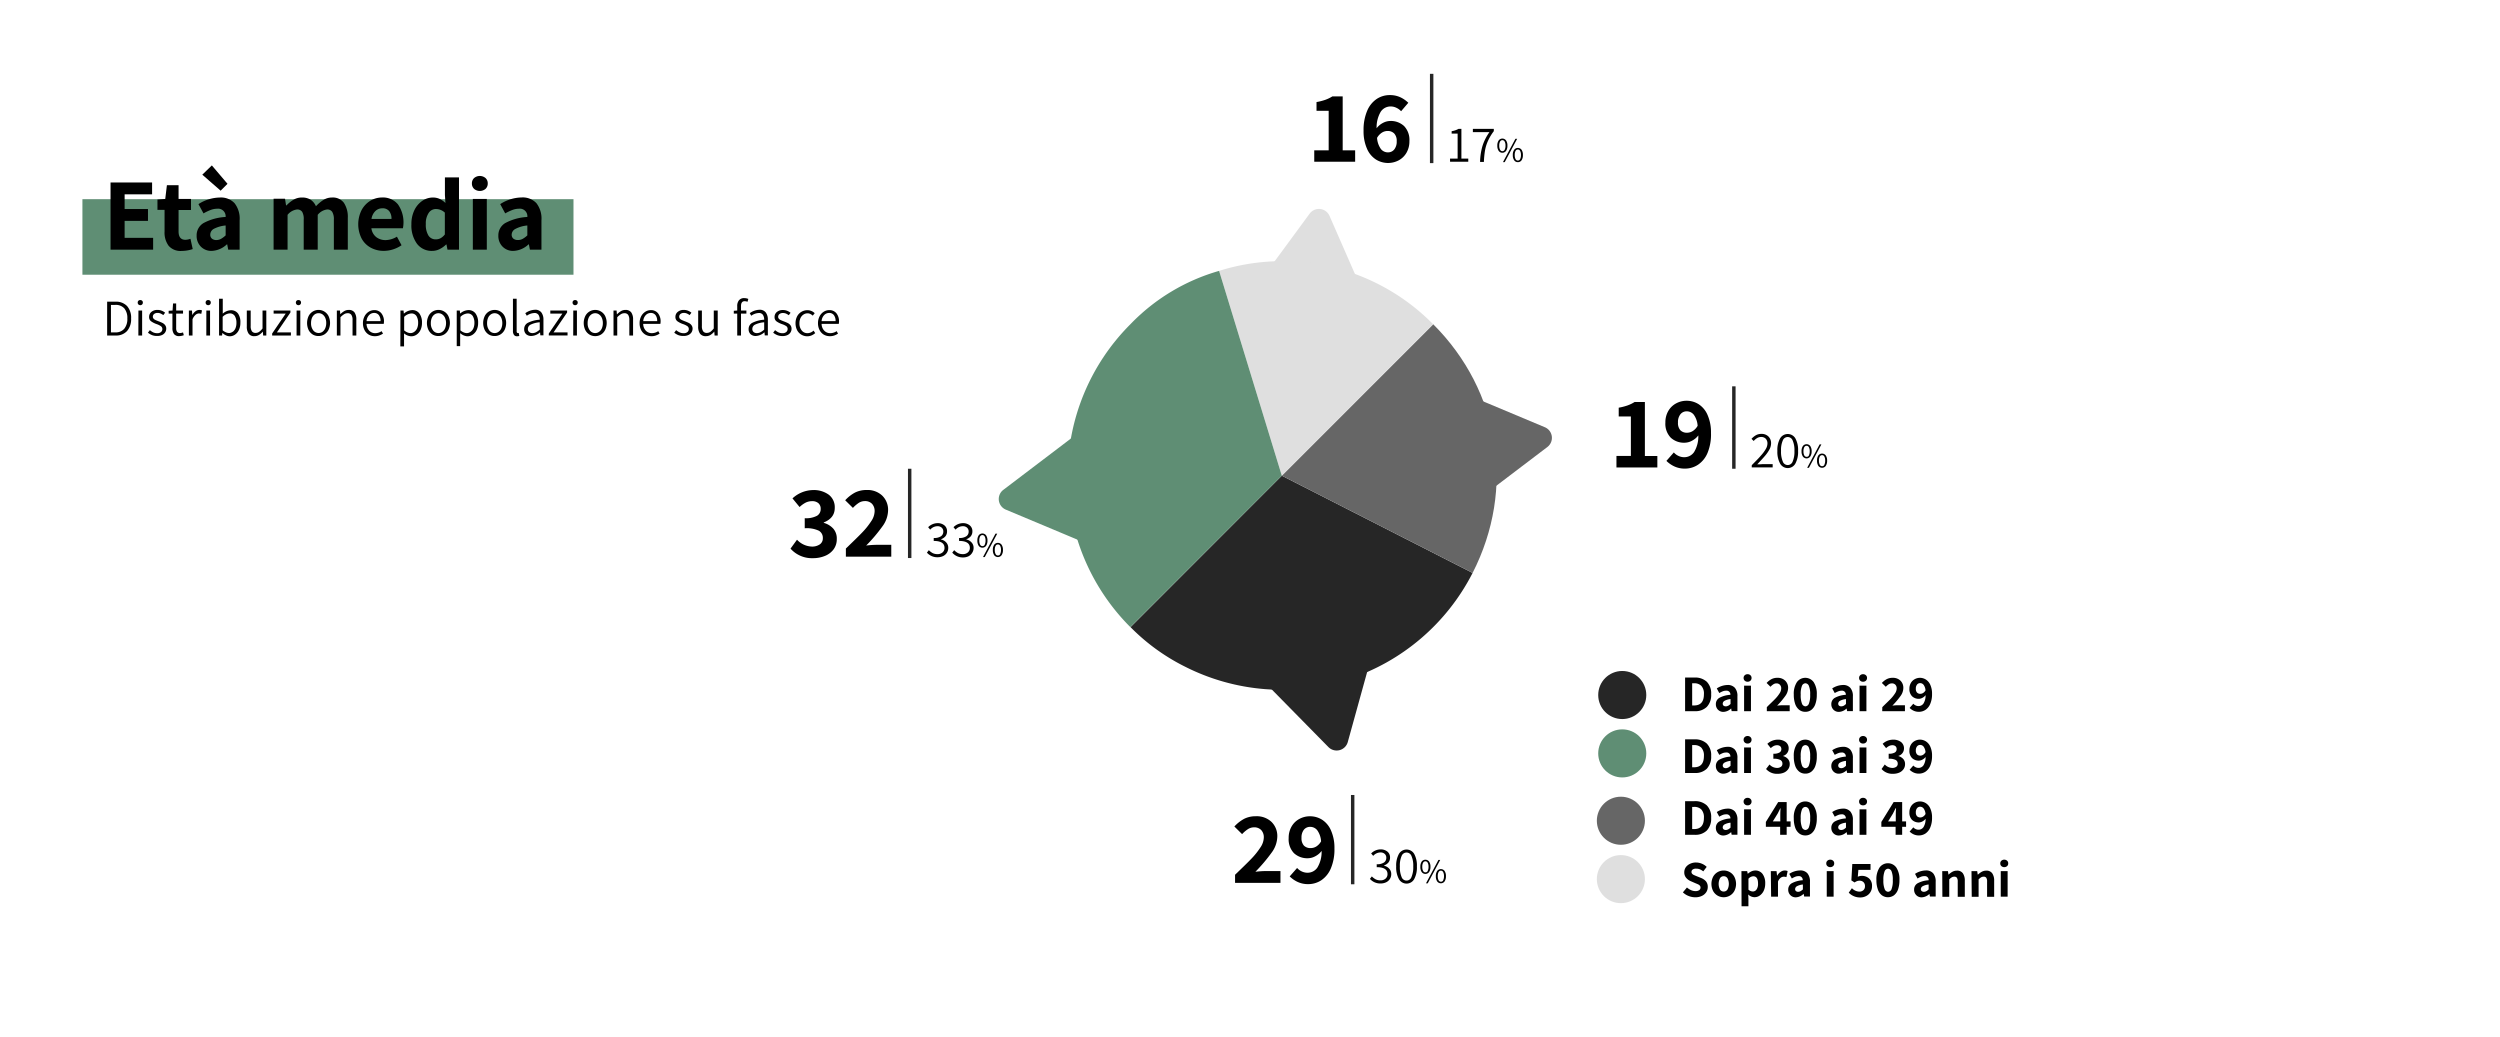 <svg id="Livello_1" data-name="Livello 1" xmlns="http://www.w3.org/2000/svg" viewBox="0 0 728 302"><title>WEB-PER-grafici</title><rect width="728" height="302" fill="#fff"/><path d="M269.92,160.93l.56-.72a4.57,4.57,0,0,0,1.11.85,3.06,3.06,0,0,0,1.39.3,2.15,2.15,0,0,0,1.49-.5,1.69,1.69,0,0,0,.57-1.34c0-1.32-1.05-2-3.14-2v-.86a3.51,3.51,0,0,0,2.13-.51,1.62,1.62,0,0,0,.66-1.35,1.46,1.46,0,0,0-.46-1.14,1.77,1.77,0,0,0-1.26-.43,2.85,2.85,0,0,0-2.09,1l-.6-.71a3.91,3.91,0,0,1,2.72-1.18,3.06,3.06,0,0,1,2,.64,2.14,2.14,0,0,1,.78,1.76,2.21,2.21,0,0,1-.47,1.42,3,3,0,0,1-1.3.87v.06a2.85,2.85,0,0,1,1.52.86,2.25,2.25,0,0,1,.6,1.59,2.55,2.55,0,0,1-.42,1.45,2.64,2.64,0,0,1-1.11.95,3.69,3.69,0,0,1-1.58.33A4,4,0,0,1,269.92,160.93Z"/><path d="M277.3,160.93l.56-.72a4.57,4.57,0,0,0,1.11.85,3.06,3.06,0,0,0,1.39.3,2.15,2.15,0,0,0,1.49-.5,1.69,1.69,0,0,0,.57-1.34c0-1.32-1.05-2-3.14-2v-.86a3.51,3.51,0,0,0,2.13-.51,1.62,1.62,0,0,0,.66-1.35,1.46,1.46,0,0,0-.46-1.14,1.77,1.77,0,0,0-1.26-.43,2.85,2.85,0,0,0-2.09,1l-.6-.71a3.91,3.91,0,0,1,2.72-1.18,3.06,3.06,0,0,1,2,.64,2.14,2.14,0,0,1,.78,1.76,2.21,2.21,0,0,1-.47,1.42,3,3,0,0,1-1.3.87v.06a2.85,2.85,0,0,1,1.52.86,2.25,2.25,0,0,1,.6,1.59,2.55,2.55,0,0,1-.42,1.45A2.64,2.64,0,0,1,282,162a3.69,3.69,0,0,1-1.58.33A4,4,0,0,1,277.3,160.93Z"/><path d="M285,158.94a2.62,2.62,0,0,1-.39-1.53,2.59,2.59,0,0,1,.39-1.52,1.34,1.34,0,0,1,2.15,0,2.59,2.59,0,0,1,.4,1.52,2.62,2.62,0,0,1-.4,1.53,1.33,1.33,0,0,1-2.15,0Zm1.74-.33a2.44,2.44,0,0,0,.25-1.2,2.37,2.37,0,0,0-.25-1.19.74.74,0,0,0-.66-.41.76.76,0,0,0-.67.41,2.38,2.38,0,0,0-.24,1.19,2.45,2.45,0,0,0,.24,1.2.75.75,0,0,0,.67.42A.73.73,0,0,0,286.77,158.61Zm3.14-3.2h.51l-3.63,6.81h-.51Zm-.37,6.26a2.62,2.62,0,0,1-.39-1.53,2.59,2.59,0,0,1,.39-1.52,1.34,1.34,0,0,1,2.15,0,2.59,2.59,0,0,1,.4,1.52,2.62,2.62,0,0,1-.4,1.53,1.33,1.33,0,0,1-2.15,0Zm1.73-.33a2.44,2.44,0,0,0,.25-1.2,2.38,2.38,0,0,0-.24-1.19.72.72,0,0,0-.66-.41.74.74,0,0,0-.67.41,2.38,2.38,0,0,0-.24,1.19,2.45,2.45,0,0,0,.24,1.2.75.75,0,0,0,.67.42A.73.73,0,0,0,291.27,161.34Z"/><path d="M230.2,159.76l1.89-2.6a6.16,6.16,0,0,0,4.29,2,3.92,3.92,0,0,0,2.35-.64,2.1,2.1,0,0,0,.88-1.81,2.37,2.37,0,0,0-1.15-2.16,8.36,8.36,0,0,0-4.12-.72v-2.93a6.75,6.75,0,0,0,3.58-.71,2.24,2.24,0,0,0,1.06-2,2.1,2.1,0,0,0-.66-1.66,2.66,2.66,0,0,0-1.82-.59,4.22,4.22,0,0,0-1.88.42,7.54,7.54,0,0,0-1.78,1.29l-2.07-2.52a9,9,0,0,1,5.9-2.42,7.38,7.38,0,0,1,4.68,1.36,4.57,4.57,0,0,1,1.73,3.82c0,2-1.06,3.37-3.2,4.25v.12a5.81,5.81,0,0,1,2.79,1.7,4.35,4.35,0,0,1,1,3,4.91,4.91,0,0,1-.92,3,5.83,5.83,0,0,1-2.52,1.92,9.07,9.07,0,0,1-3.51.66A8.33,8.33,0,0,1,230.2,159.76Z"/><path d="M246.32,159.73c2.08-2,3.66-3.53,4.75-4.67a21.4,21.4,0,0,0,2.62-3.27,5.41,5.41,0,0,0,1-2.87,3.07,3.07,0,0,0-.75-2.2,2.75,2.75,0,0,0-2.1-.8,3.27,3.27,0,0,0-1.8.54,9.25,9.25,0,0,0-1.67,1.44l-2.25-2.22a10.63,10.63,0,0,1,2.89-2.26,7.44,7.44,0,0,1,3.4-.73,6.2,6.2,0,0,1,4.49,1.63,5.75,5.75,0,0,1,1.71,4.36,8.12,8.12,0,0,1-1.65,4.6,46,46,0,0,1-4.73,5.58,26.93,26.93,0,0,1,3.21-.21h4.1v3.45H246.32Z"/><line x1="264.9" y1="162.5" x2="264.9" y2="136.5" fill="none" stroke="#262626" stroke-miterlimit="10"/><path d="M398.92,255.93l.56-.72a4.57,4.57,0,0,0,1.11.85,3.06,3.06,0,0,0,1.39.3,2.15,2.15,0,0,0,1.49-.5,1.69,1.69,0,0,0,.57-1.34c0-1.32-1.05-2-3.14-2v-.86a3.51,3.51,0,0,0,2.13-.51,1.62,1.62,0,0,0,.66-1.35,1.46,1.46,0,0,0-.46-1.14,1.77,1.77,0,0,0-1.26-.43,2.85,2.85,0,0,0-2.09,1l-.6-.71a3.91,3.91,0,0,1,2.72-1.18,3.06,3.06,0,0,1,2,.64,2.14,2.14,0,0,1,.78,1.76,2.21,2.21,0,0,1-.47,1.42,3,3,0,0,1-1.3.87v.06a2.85,2.85,0,0,1,1.52.86,2.25,2.25,0,0,1,.6,1.59,2.55,2.55,0,0,1-.42,1.45,2.64,2.64,0,0,1-1.11.95,3.69,3.69,0,0,1-1.58.33A4,4,0,0,1,398.92,255.93Z"/><path d="M407.37,256a7.12,7.12,0,0,1-.8-3.69,7,7,0,0,1,.8-3.66,2.58,2.58,0,0,1,4.44,0,7,7,0,0,1,.79,3.66,7.13,7.13,0,0,1-.79,3.69,2.54,2.54,0,0,1-4.44,0Zm3.65-.6a7.23,7.23,0,0,0,.52-3.09,7,7,0,0,0-.52-3.05,1.53,1.53,0,0,0-2.87,0,7,7,0,0,0-.51,3.05,7.26,7.26,0,0,0,.51,3.09,1.52,1.52,0,0,0,2.87,0Z"/><path d="M414,253.94a2.62,2.62,0,0,1-.39-1.53,2.59,2.59,0,0,1,.39-1.52,1.34,1.34,0,0,1,2.15,0,2.59,2.59,0,0,1,.4,1.52,2.62,2.62,0,0,1-.4,1.53,1.33,1.33,0,0,1-2.15,0Zm1.74-.33a2.44,2.44,0,0,0,.25-1.2,2.37,2.37,0,0,0-.25-1.19.74.74,0,0,0-.66-.41.76.76,0,0,0-.67.41,2.38,2.38,0,0,0-.24,1.19,2.45,2.45,0,0,0,.24,1.2.75.75,0,0,0,.67.42A.73.73,0,0,0,415.77,253.61Zm3.14-3.2h.51l-3.63,6.81h-.51Zm-.37,6.26a2.62,2.62,0,0,1-.39-1.53,2.59,2.59,0,0,1,.39-1.52,1.34,1.34,0,0,1,2.15,0,2.59,2.59,0,0,1,.4,1.52,2.62,2.62,0,0,1-.4,1.53,1.33,1.33,0,0,1-2.15,0Zm1.73-.33a2.44,2.44,0,0,0,.25-1.2,2.38,2.38,0,0,0-.24-1.19.72.72,0,0,0-.66-.41.74.74,0,0,0-.67.41,2.38,2.38,0,0,0-.24,1.19,2.45,2.45,0,0,0,.24,1.2.75.75,0,0,0,.67.42A.73.73,0,0,0,420.27,256.34Z"/><path d="M359.65,254.73c2.08-2,3.66-3.53,4.75-4.67a21.4,21.4,0,0,0,2.62-3.27,5.41,5.41,0,0,0,1-2.87,3.07,3.07,0,0,0-.75-2.2,2.74,2.74,0,0,0-2.09-.8,3.27,3.27,0,0,0-1.8.54,9,9,0,0,0-1.68,1.44l-2.25-2.22a10.78,10.78,0,0,1,2.89-2.26,7.47,7.47,0,0,1,3.4-.73,6.24,6.24,0,0,1,4.5,1.63,5.75,5.75,0,0,1,1.71,4.36,8.12,8.12,0,0,1-1.65,4.6,47.86,47.86,0,0,1-4.73,5.58,26.64,26.64,0,0,1,3.2-.21h4.1v3.45H359.65Z"/><path d="M385,238.71a7,7,0,0,1,2.59,3.13,12.5,12.5,0,0,1,1,5.25,14.13,14.13,0,0,1-1.05,5.79,7.76,7.76,0,0,1-2.78,3.45,6.88,6.88,0,0,1-3.81,1.13,7.08,7.08,0,0,1-3.05-.63,8.15,8.15,0,0,1-2.34-1.62l2.16-2.46a3.89,3.89,0,0,0,1.33,1,3.84,3.84,0,0,0,1.66.39,3.45,3.45,0,0,0,2.91-1.5,8.78,8.78,0,0,0,1.23-4.85,5.4,5.4,0,0,1-1.86,1.56,4.61,4.61,0,0,1-2.1.57,5.69,5.69,0,0,1-4.09-1.48,5.82,5.82,0,0,1-1.54-4.39,6.55,6.55,0,0,1,.84-3.36,5.78,5.78,0,0,1,2.26-2.21,6.4,6.4,0,0,1,3.13-.78A6.52,6.52,0,0,1,385,238.71Zm-1.73,7.81A4.22,4.22,0,0,0,384.7,245a6.2,6.2,0,0,0-1.11-3.22,2.6,2.6,0,0,0-2.07-1,2.3,2.3,0,0,0-1.83.84A3.63,3.63,0,0,0,379,244a3.13,3.13,0,0,0,.71,2.25,2.65,2.65,0,0,0,2,.71A3.11,3.11,0,0,0,383.27,246.52Z"/><line x1="393.9" y1="257.5" x2="393.9" y2="231.5" fill="none" stroke="#262626" stroke-miterlimit="10"/><path d="M510.12,135.45c1.13-1.14,2-2,2.62-2.74a11.37,11.37,0,0,0,1.43-1.91,3.24,3.24,0,0,0,.51-1.63,2,2,0,0,0-.48-1.4,1.81,1.81,0,0,0-1.41-.52,2.17,2.17,0,0,0-1.11.31,3.91,3.91,0,0,0-1,.86l-.64-.63a5.14,5.14,0,0,1,1.32-1.07,3.16,3.16,0,0,1,1.54-.37,2.79,2.79,0,0,1,2.07.76,2.69,2.69,0,0,1,.77,2,3.87,3.87,0,0,1-.49,1.79,10.58,10.58,0,0,1-1.28,1.84c-.53.62-1.29,1.45-2.27,2.48l.36,0c.56,0,1-.06,1.25-.06h2.89v.95h-6.1Z"/><path d="M518.37,135a7.12,7.12,0,0,1-.8-3.69,7,7,0,0,1,.8-3.66,2.58,2.58,0,0,1,4.44,0,7,7,0,0,1,.79,3.66,7.13,7.13,0,0,1-.79,3.69,2.54,2.54,0,0,1-4.44,0Zm3.65-.6a7.23,7.23,0,0,0,.52-3.09,7,7,0,0,0-.52-3.05,1.53,1.53,0,0,0-2.87,0,7,7,0,0,0-.51,3.05,7.26,7.26,0,0,0,.51,3.09,1.52,1.52,0,0,0,2.87,0Z"/><path d="M525,132.94a2.62,2.62,0,0,1-.39-1.53,2.59,2.59,0,0,1,.39-1.52,1.34,1.34,0,0,1,2.15,0,2.59,2.59,0,0,1,.4,1.52,2.62,2.62,0,0,1-.4,1.53,1.33,1.33,0,0,1-2.15,0Zm1.74-.33a2.44,2.44,0,0,0,.25-1.2,2.37,2.37,0,0,0-.25-1.19.74.74,0,0,0-.66-.41.76.76,0,0,0-.67.41,2.38,2.38,0,0,0-.24,1.19,2.45,2.45,0,0,0,.24,1.2.75.75,0,0,0,.67.42A.73.73,0,0,0,526.77,132.61Zm3.14-3.2h.51l-3.63,6.81h-.51Zm-.37,6.26a2.62,2.62,0,0,1-.39-1.53,2.59,2.59,0,0,1,.39-1.52,1.34,1.34,0,0,1,2.15,0,2.59,2.59,0,0,1,.4,1.52,2.62,2.62,0,0,1-.4,1.53,1.33,1.33,0,0,1-2.15,0Zm1.73-.33a2.44,2.44,0,0,0,.25-1.2,2.38,2.38,0,0,0-.24-1.19.72.72,0,0,0-.66-.41.74.74,0,0,0-.67.41,2.38,2.38,0,0,0-.24,1.19,2.45,2.45,0,0,0,.24,1.2.75.75,0,0,0,.67.42A.73.73,0,0,0,531.27,135.34Z"/><path d="M470.71,132.77h4.2v-11.5h-3.54v-2.55a16.24,16.24,0,0,0,2.55-.65,10.47,10.47,0,0,0,2.07-1h3v15.72h3.63v3.33H470.71Z"/><path d="M494.65,117.71a7,7,0,0,1,2.59,3.13,12.5,12.5,0,0,1,1,5.25,14.13,14.13,0,0,1-1,5.79,7.69,7.69,0,0,1-2.78,3.45,6.88,6.88,0,0,1-3.81,1.13,7.14,7.14,0,0,1-3.05-.63,8.15,8.15,0,0,1-2.34-1.62l2.16-2.46a3.89,3.89,0,0,0,1.33,1,3.84,3.84,0,0,0,1.66.39,3.45,3.45,0,0,0,2.91-1.5,8.78,8.78,0,0,0,1.23-4.85,5.4,5.4,0,0,1-1.86,1.56,4.61,4.61,0,0,1-2.1.57,5.66,5.66,0,0,1-4.08-1.48,5.83,5.83,0,0,1-1.55-4.39,6.55,6.55,0,0,1,.84-3.36,5.78,5.78,0,0,1,2.26-2.21,6.4,6.4,0,0,1,3.13-.78A6.52,6.52,0,0,1,494.65,117.71Zm-1.72,7.81a4.29,4.29,0,0,0,1.42-1.52,6.2,6.2,0,0,0-1.11-3.22,2.6,2.6,0,0,0-2.07-1,2.29,2.29,0,0,0-1.82.84,3.63,3.63,0,0,0-.72,2.43,3.13,3.13,0,0,0,.7,2.25,2.65,2.65,0,0,0,2,.71A3.14,3.14,0,0,0,492.93,125.52Z"/><line x1="504.9" y1="136.5" x2="504.9" y2="112.5" fill="none" stroke="#262626" stroke-miterlimit="10"/><path d="M422.25,46.18h2.21V38.91h-1.74V38.2a5.81,5.81,0,0,0,2-.67h.84v8.65h2v.92h-5.3Z"/><path d="M431.73,42.4a14.51,14.51,0,0,1,2-3.93h-4.83v-.94H435v.66A14.83,14.83,0,0,0,433.31,41a11.55,11.55,0,0,0-.86,2.73,26.26,26.26,0,0,0-.34,3.42H431A17.85,17.85,0,0,1,431.73,42.4Z"/><path d="M436.42,43.94a2.55,2.55,0,0,1-.4-1.53,2.52,2.52,0,0,1,.4-1.52,1.33,1.33,0,0,1,2.14,0,2.52,2.52,0,0,1,.4,1.52,2.55,2.55,0,0,1-.4,1.53,1.32,1.32,0,0,1-2.14,0Zm1.74-.33a2.45,2.45,0,0,0,.24-1.2,2.38,2.38,0,0,0-.24-1.19.77.77,0,0,0-.67-.41.74.74,0,0,0-.66.41,2.27,2.27,0,0,0-.25,1.19,2.33,2.33,0,0,0,.25,1.2.73.73,0,0,0,.66.42A.76.76,0,0,0,438.16,43.61Zm3.13-3.2h.51l-3.63,6.81h-.51Zm-.36,6.26a2.55,2.55,0,0,1-.4-1.53,2.52,2.52,0,0,1,.4-1.52,1.25,1.25,0,0,1,1.07-.54,1.28,1.28,0,0,1,1.08.54,2.59,2.59,0,0,1,.39,1.52,2.62,2.62,0,0,1-.39,1.53,1.27,1.27,0,0,1-1.08.55A1.24,1.24,0,0,1,440.93,46.67Zm1.73-.33a2.45,2.45,0,0,0,.24-1.2,2.38,2.38,0,0,0-.24-1.19.72.72,0,0,0-.66-.41.75.75,0,0,0-.67.41,2.38,2.38,0,0,0-.24,1.19,2.45,2.45,0,0,0,.24,1.2.74.74,0,0,0,1.33,0Z"/><path d="M382.71,43.77h4.2V32.27h-3.54V29.72a16.24,16.24,0,0,0,2.55-.65,10.47,10.47,0,0,0,2.07-1h3V43.77h3.63V47.1H382.71Z"/><path d="M408.88,36.72a5.81,5.81,0,0,1,1.54,4.39,6.54,6.54,0,0,1-.84,3.35,5.81,5.81,0,0,1-2.26,2.22,6.64,6.64,0,0,1-6.66-.24,7,7,0,0,1-2.59-3.13,12.54,12.54,0,0,1-1-5.26,14.12,14.12,0,0,1,1.05-5.78,7.74,7.74,0,0,1,2.79-3.46,6.82,6.82,0,0,1,3.8-1.12,7.15,7.15,0,0,1,3.06.63,8.41,8.41,0,0,1,2.33,1.61L408,32.39a4.28,4.28,0,0,0-1.37-1A3.78,3.78,0,0,0,405,31a3.45,3.45,0,0,0-2.91,1.5,8.93,8.93,0,0,0-1.22,4.85,5.36,5.36,0,0,1,1.85-1.56,4.72,4.72,0,0,1,2.1-.56A5.65,5.65,0,0,1,408.88,36.72ZM406,43.53a3.6,3.6,0,0,0,.72-2.42,3.07,3.07,0,0,0-.72-2.23,2.61,2.61,0,0,0-1.95-.74,3.11,3.11,0,0,0-1.63.48A4.32,4.32,0,0,0,401,40.15a6.3,6.3,0,0,0,1.1,3.22,2.59,2.59,0,0,0,2.07,1A2.3,2.3,0,0,0,406,43.53Z"/><line x1="416.9" y1="47.5" x2="416.9" y2="21.5" fill="none" stroke="#262626" stroke-miterlimit="10"/><path d="M490.7,197.3h2.72a5,5,0,0,1,3.59,1.22,4.8,4.8,0,0,1,1.28,3.64,5,5,0,0,1-1.27,3.69,4.74,4.74,0,0,1-3.48,1.25H490.7Zm2.6,8.13q2.88,0,2.88-3.27a3.35,3.35,0,0,0-.75-2.44,2.85,2.85,0,0,0-2.13-.75h-.54v6.46Z"/><path d="M500.26,206.65a2.21,2.21,0,0,1-.6-1.59,2.08,2.08,0,0,1,1-1.84,7.76,7.76,0,0,1,3.23-.89,1.1,1.1,0,0,0-1.23-1.2,2.71,2.71,0,0,0-1,.18,7.11,7.11,0,0,0-1,.51l-.73-1.35a5.91,5.91,0,0,1,3.12-1,2.72,2.72,0,0,1,2.16.84,3.64,3.64,0,0,1,.73,2.48v4.29h-1.68l-.15-.78h0a3.41,3.41,0,0,1-2.21,1A2.13,2.13,0,0,1,500.26,206.65Zm3-1.13a3.83,3.83,0,0,0,.67-.52v-1.43a4.6,4.6,0,0,0-1.74.5,1,1,0,0,0-.53.82.75.75,0,0,0,.24.6,1.06,1.06,0,0,0,.68.2A1.43,1.43,0,0,0,503.22,205.52Z"/><path d="M508.06,198.21a1.05,1.05,0,0,1-.32-.79,1,1,0,0,1,.32-.78,1.16,1.16,0,0,1,.84-.31,1.14,1.14,0,0,1,.83.31,1,1,0,0,1,.32.78,1.05,1.05,0,0,1-.32.79,1.14,1.14,0,0,1-.83.31A1.16,1.16,0,0,1,508.06,198.21Zm-.18,1.46h2v7.43h-2Z"/><path d="M514.5,205.91c1-1,1.84-1.77,2.38-2.34a9.84,9.84,0,0,0,1.31-1.63,2.75,2.75,0,0,0,.5-1.44,1.53,1.53,0,0,0-.38-1.1,1.35,1.35,0,0,0-1-.4,1.61,1.61,0,0,0-.9.27,4.23,4.23,0,0,0-.85.72l-1.12-1.11a5.16,5.16,0,0,1,1.45-1.13,3.64,3.64,0,0,1,1.7-.37,3.1,3.1,0,0,1,2.25.82,2.87,2.87,0,0,1,.86,2.18,4.06,4.06,0,0,1-.83,2.3,23.15,23.15,0,0,1-2.37,2.8,13.59,13.59,0,0,1,1.6-.11h2.06v1.73H514.5Z"/><path d="M523.93,206.7a3.69,3.69,0,0,1-1.17-1.7,8.07,8.07,0,0,1-.41-2.72,6.2,6.2,0,0,1,.9-3.63,3,3,0,0,1,4.9,0,6.2,6.2,0,0,1,.9,3.63,7.83,7.83,0,0,1-.41,2.72,3.6,3.6,0,0,1-1.16,1.7,2.79,2.79,0,0,1-1.77.58A2.84,2.84,0,0,1,523.93,206.7Zm2.81-1.78a6.6,6.6,0,0,0,.38-2.64,6.21,6.21,0,0,0-.38-2.57,1.14,1.14,0,0,0-1-.74,1.13,1.13,0,0,0-1,.73,6.24,6.24,0,0,0-.37,2.58,6.64,6.64,0,0,0,.37,2.64,1.16,1.16,0,0,0,1,.77A1.15,1.15,0,0,0,526.74,204.92Z"/><path d="M533.89,206.65a2.22,2.22,0,0,1-.61-1.59,2.08,2.08,0,0,1,1-1.84,7.71,7.71,0,0,1,3.22-.89,1.1,1.1,0,0,0-1.23-1.2,2.65,2.65,0,0,0-.94.18,7.11,7.11,0,0,0-1.05.51l-.74-1.35a5.91,5.91,0,0,1,3.12-1,2.72,2.72,0,0,1,2.16.84,3.64,3.64,0,0,1,.74,2.48v4.29h-1.68l-.15-.78h0a3.38,3.38,0,0,1-2.2,1A2.13,2.13,0,0,1,533.89,206.65Zm3-1.13a3.8,3.8,0,0,0,.66-.52v-1.43a4.6,4.6,0,0,0-1.74.5,1,1,0,0,0-.52.82.75.75,0,0,0,.24.6,1,1,0,0,0,.67.2A1.47,1.47,0,0,0,536.85,205.52Z"/><path d="M541.69,198.21a1.05,1.05,0,0,1-.32-.79,1,1,0,0,1,.32-.78,1.14,1.14,0,0,1,.83-.31,1.16,1.16,0,0,1,.84.31,1,1,0,0,1,.32.78,1.05,1.05,0,0,1-.32.79,1.16,1.16,0,0,1-.84.31A1.14,1.14,0,0,1,541.69,198.21Zm-.19,1.46h2v7.43h-2Z"/><path d="M548.13,205.91c1-1,1.84-1.77,2.38-2.34a10.38,10.38,0,0,0,1.31-1.63,2.75,2.75,0,0,0,.5-1.44,1.53,1.53,0,0,0-.38-1.1,1.36,1.36,0,0,0-1.05-.4,1.63,1.63,0,0,0-.9.27,4.48,4.48,0,0,0-.84.72L548,198.88a5.16,5.16,0,0,1,1.45-1.13,3.64,3.64,0,0,1,1.7-.37,3.1,3.1,0,0,1,2.25.82,2.86,2.86,0,0,1,.85,2.18,4,4,0,0,1-.82,2.3,23.15,23.15,0,0,1-2.37,2.8,13.45,13.45,0,0,1,1.6-.11h2.06v1.73h-6.62Z"/><path d="M560.82,197.89a3.48,3.48,0,0,1,1.3,1.57,6.18,6.18,0,0,1,.49,2.63,7,7,0,0,1-.53,2.89,3.92,3.92,0,0,1-1.39,1.74,3.49,3.49,0,0,1-1.91.56,3.58,3.58,0,0,1-1.53-.32,4.07,4.07,0,0,1-1.17-.81l1.08-1.23a2,2,0,0,0,.67.5,1.93,1.93,0,0,0,.83.19,1.74,1.74,0,0,0,1.46-.75,4.43,4.43,0,0,0,.61-2.43,2.7,2.7,0,0,1-.93.78,2.32,2.32,0,0,1-1,.29,2.82,2.82,0,0,1-2-.74,2.91,2.91,0,0,1-.78-2.2,3.27,3.27,0,0,1,.42-1.68,2.9,2.9,0,0,1,1.14-1.11,3.17,3.17,0,0,1,1.56-.39A3.26,3.26,0,0,1,560.82,197.89ZM560,201.8a2.1,2.1,0,0,0,.71-.76,3.09,3.09,0,0,0-.55-1.61,1.3,1.3,0,0,0-1-.51,1.14,1.14,0,0,0-.91.42,1.83,1.83,0,0,0-.36,1.22,1.57,1.57,0,0,0,.35,1.12,1.31,1.31,0,0,0,1,.36A1.56,1.56,0,0,0,560,201.8Z"/><path d="M490.7,215.3h2.72a5,5,0,0,1,3.59,1.22,4.8,4.8,0,0,1,1.28,3.64,5,5,0,0,1-1.27,3.69,4.74,4.74,0,0,1-3.48,1.25H490.7Zm2.6,8.13q2.88,0,2.88-3.27a3.35,3.35,0,0,0-.75-2.44,2.85,2.85,0,0,0-2.13-.75h-.54v6.46Z"/><path d="M500.26,224.65a2.21,2.21,0,0,1-.6-1.59,2.08,2.08,0,0,1,1-1.84,7.76,7.76,0,0,1,3.23-.89,1.1,1.1,0,0,0-1.23-1.2,2.71,2.71,0,0,0-1,.18,7.11,7.11,0,0,0-1,.51l-.73-1.35a5.91,5.91,0,0,1,3.12-1,2.72,2.72,0,0,1,2.16.84,3.64,3.64,0,0,1,.73,2.48v4.29h-1.68l-.15-.78h0a3.41,3.41,0,0,1-2.21,1A2.13,2.13,0,0,1,500.26,224.65Zm3-1.13a3.83,3.83,0,0,0,.67-.52v-1.43a4.6,4.6,0,0,0-1.74.5,1,1,0,0,0-.53.82.75.75,0,0,0,.24.6,1.06,1.06,0,0,0,.68.2A1.43,1.43,0,0,0,503.22,223.52Z"/><path d="M508.06,216.21a1.05,1.05,0,0,1-.32-.79,1,1,0,0,1,.32-.78,1.16,1.16,0,0,1,.84-.31,1.14,1.14,0,0,1,.83.31,1,1,0,0,1,.32.78,1.05,1.05,0,0,1-.32.79,1.14,1.14,0,0,1-.83.31A1.16,1.16,0,0,1,508.06,216.21Zm-.18,1.46h2v7.43h-2Z"/><path d="M514.28,223.93l1-1.31a3,3,0,0,0,2.14,1,1.94,1.94,0,0,0,1.18-.32,1.07,1.07,0,0,0,.44-.91,1.18,1.18,0,0,0-.58-1.08,4.17,4.17,0,0,0-2.06-.36v-1.47a3.32,3.32,0,0,0,1.79-.35,1.12,1.12,0,0,0,.54-1,1.09,1.09,0,0,0-.33-.83,1.39,1.39,0,0,0-.92-.29,2.12,2.12,0,0,0-.94.21,3.84,3.84,0,0,0-.89.64l-1-1.26a4.48,4.48,0,0,1,3-1.21,3.72,3.72,0,0,1,2.34.68,2.29,2.29,0,0,1,.87,1.91,2.23,2.23,0,0,1-1.61,2.13v.06a2.91,2.91,0,0,1,1.4.85,2.17,2.17,0,0,1,.52,1.49,2.44,2.44,0,0,1-.46,1.49,2.91,2.91,0,0,1-1.26,1,4.52,4.52,0,0,1-1.76.33A4.16,4.16,0,0,1,514.28,223.93Z"/><path d="M523.93,224.7a3.69,3.69,0,0,1-1.17-1.7,8.07,8.07,0,0,1-.41-2.72,6.2,6.2,0,0,1,.9-3.63,3,3,0,0,1,4.9,0,6.2,6.2,0,0,1,.9,3.63,7.83,7.83,0,0,1-.41,2.72,3.6,3.6,0,0,1-1.16,1.7,2.79,2.79,0,0,1-1.77.58A2.84,2.84,0,0,1,523.93,224.7Zm2.81-1.78a6.6,6.6,0,0,0,.38-2.64,6.21,6.21,0,0,0-.38-2.57,1.14,1.14,0,0,0-1-.74,1.13,1.13,0,0,0-1,.73,6.24,6.24,0,0,0-.37,2.58,6.64,6.64,0,0,0,.37,2.64,1.16,1.16,0,0,0,1,.77A1.15,1.15,0,0,0,526.74,222.92Z"/><path d="M533.89,224.65a2.22,2.22,0,0,1-.61-1.59,2.08,2.08,0,0,1,1-1.84,7.71,7.71,0,0,1,3.22-.89,1.1,1.1,0,0,0-1.23-1.2,2.65,2.65,0,0,0-.94.18,7.11,7.11,0,0,0-1.05.51l-.74-1.35a5.91,5.91,0,0,1,3.12-1,2.72,2.72,0,0,1,2.16.84,3.64,3.64,0,0,1,.74,2.48v4.29h-1.68l-.15-.78h0a3.38,3.38,0,0,1-2.2,1A2.13,2.13,0,0,1,533.89,224.65Zm3-1.13a3.8,3.8,0,0,0,.66-.52v-1.43a4.6,4.6,0,0,0-1.74.5,1,1,0,0,0-.52.82.75.75,0,0,0,.24.6,1,1,0,0,0,.67.2A1.47,1.47,0,0,0,536.85,223.52Z"/><path d="M541.69,216.21a1.05,1.05,0,0,1-.32-.79,1,1,0,0,1,.32-.78,1.14,1.14,0,0,1,.83-.31,1.16,1.16,0,0,1,.84.31,1,1,0,0,1,.32.78,1.05,1.05,0,0,1-.32.79,1.16,1.16,0,0,1-.84.31A1.14,1.14,0,0,1,541.69,216.21Zm-.19,1.46h2v7.43h-2Z"/><path d="M547.91,223.93l.94-1.31a3.08,3.08,0,0,0,2.15,1,1.94,1.94,0,0,0,1.18-.32,1.07,1.07,0,0,0,.44-.91,1.18,1.18,0,0,0-.58-1.08,4.17,4.17,0,0,0-2.06-.36v-1.47a3.32,3.32,0,0,0,1.79-.35,1.11,1.11,0,0,0,.53-1,1.06,1.06,0,0,0-.33-.83,1.34,1.34,0,0,0-.91-.29,2.12,2.12,0,0,0-.94.21,3.84,3.84,0,0,0-.89.64l-1-1.26a4.48,4.48,0,0,1,3-1.21,3.72,3.72,0,0,1,2.34.68,2.29,2.29,0,0,1,.87,1.91,2.23,2.23,0,0,1-1.61,2.13v.06a3,3,0,0,1,1.4.85,2.17,2.17,0,0,1,.52,1.49,2.44,2.44,0,0,1-.46,1.49,2.91,2.91,0,0,1-1.26,1,4.56,4.56,0,0,1-1.76.33A4.16,4.16,0,0,1,547.91,223.93Z"/><path d="M560.82,215.89a3.48,3.48,0,0,1,1.3,1.57,6.18,6.18,0,0,1,.49,2.63,7,7,0,0,1-.53,2.89,3.92,3.92,0,0,1-1.39,1.74,3.49,3.49,0,0,1-1.91.56,3.58,3.58,0,0,1-1.53-.32,4.07,4.07,0,0,1-1.17-.81l1.08-1.23a2,2,0,0,0,.67.5,1.93,1.93,0,0,0,.83.19,1.74,1.74,0,0,0,1.46-.75,4.43,4.43,0,0,0,.61-2.43,2.7,2.7,0,0,1-.93.78,2.32,2.32,0,0,1-1,.29,2.82,2.82,0,0,1-2-.74,2.91,2.91,0,0,1-.78-2.2,3.27,3.27,0,0,1,.42-1.68,2.9,2.9,0,0,1,1.14-1.11,3.17,3.17,0,0,1,1.56-.39A3.26,3.26,0,0,1,560.82,215.89ZM560,219.8a2.1,2.1,0,0,0,.71-.76,3.09,3.09,0,0,0-.55-1.61,1.3,1.3,0,0,0-1-.51,1.14,1.14,0,0,0-.91.42,1.83,1.83,0,0,0-.36,1.22,1.57,1.57,0,0,0,.35,1.12,1.31,1.31,0,0,0,1,.36A1.56,1.56,0,0,0,560,219.8Z"/><path d="M490.7,233.3h2.72a5,5,0,0,1,3.59,1.22,4.8,4.8,0,0,1,1.28,3.64,5,5,0,0,1-1.27,3.69,4.74,4.74,0,0,1-3.48,1.25H490.7Zm2.6,8.13q2.88,0,2.88-3.27a3.35,3.35,0,0,0-.75-2.44,2.85,2.85,0,0,0-2.13-.75h-.54v6.46Z"/><path d="M500.26,242.65a2.21,2.21,0,0,1-.6-1.59,2.08,2.08,0,0,1,1-1.84,7.76,7.76,0,0,1,3.23-.89,1.1,1.1,0,0,0-1.23-1.2,2.71,2.71,0,0,0-1,.18,7.11,7.11,0,0,0-1,.51l-.73-1.35a5.91,5.91,0,0,1,3.12-1,2.72,2.72,0,0,1,2.16.84,3.64,3.64,0,0,1,.73,2.48v4.29h-1.68l-.15-.78h0a3.41,3.41,0,0,1-2.21,1A2.13,2.13,0,0,1,500.26,242.65Zm3-1.13a3.83,3.83,0,0,0,.67-.52v-1.43a4.6,4.6,0,0,0-1.74.5,1,1,0,0,0-.53.82.75.75,0,0,0,.24.6,1.06,1.06,0,0,0,.68.2A1.43,1.43,0,0,0,503.22,241.52Z"/><path d="M508.06,234.21a1.05,1.05,0,0,1-.32-.79,1,1,0,0,1,.32-.78,1.16,1.16,0,0,1,.84-.31,1.14,1.14,0,0,1,.83.31,1,1,0,0,1,.32.78,1.05,1.05,0,0,1-.32.79,1.14,1.14,0,0,1-.83.31A1.16,1.16,0,0,1,508.06,234.21Zm-.18,1.46h2v7.43h-2Z"/><path d="M521.42,240.76h-1.14v2.34h-1.9v-2.34h-4.16v-1.41l3.59-5.79h2.47v5.64h1.14Zm-3-1.56v-1.76c0-.42,0-1.11.07-2.08h-.06c-.1.21-.31.64-.64,1.29l-.14.27-1.41,2.28Z"/><path d="M523.93,242.7a3.69,3.69,0,0,1-1.17-1.7,8.07,8.07,0,0,1-.41-2.72,6.2,6.2,0,0,1,.9-3.63,3,3,0,0,1,4.9,0,6.2,6.2,0,0,1,.9,3.63,7.83,7.83,0,0,1-.41,2.72,3.6,3.6,0,0,1-1.16,1.7,2.79,2.79,0,0,1-1.77.58A2.84,2.84,0,0,1,523.93,242.7Zm2.81-1.78a6.6,6.6,0,0,0,.38-2.64,6.21,6.21,0,0,0-.38-2.57,1.14,1.14,0,0,0-1-.74,1.13,1.13,0,0,0-1,.73,6.24,6.24,0,0,0-.37,2.58,6.64,6.64,0,0,0,.37,2.64,1.16,1.16,0,0,0,1,.77A1.15,1.15,0,0,0,526.74,240.92Z"/><path d="M533.89,242.65a2.22,2.22,0,0,1-.61-1.59,2.08,2.08,0,0,1,1-1.84,7.71,7.71,0,0,1,3.22-.89,1.1,1.1,0,0,0-1.23-1.2,2.65,2.65,0,0,0-.94.18,7.11,7.11,0,0,0-1.05.51l-.74-1.35a5.91,5.91,0,0,1,3.12-1,2.72,2.72,0,0,1,2.16.84,3.64,3.64,0,0,1,.74,2.48v4.29h-1.68l-.15-.78h0a3.38,3.38,0,0,1-2.2,1A2.13,2.13,0,0,1,533.89,242.65Zm3-1.13a3.8,3.8,0,0,0,.66-.52v-1.43a4.6,4.6,0,0,0-1.74.5,1,1,0,0,0-.52.82.75.75,0,0,0,.24.6,1,1,0,0,0,.67.2A1.47,1.47,0,0,0,536.85,241.52Z"/><path d="M541.69,234.21a1.05,1.05,0,0,1-.32-.79,1,1,0,0,1,.32-.78,1.14,1.14,0,0,1,.83-.31,1.16,1.16,0,0,1,.84.31,1,1,0,0,1,.32.78,1.05,1.05,0,0,1-.32.79,1.16,1.16,0,0,1-.84.31A1.14,1.14,0,0,1,541.69,234.21Zm-.19,1.46h2v7.43h-2Z"/><path d="M555.05,240.76h-1.14v2.34H552v-2.34h-4.15v-1.41l3.58-5.79h2.48v5.64h1.14Zm-3-1.56v-1.76c0-.42,0-1.11.08-2.08H552c-.1.21-.32.64-.65,1.29l-.13.27-1.41,2.28Z"/><path d="M560.82,233.89a3.48,3.48,0,0,1,1.3,1.57,6.18,6.18,0,0,1,.49,2.63,7,7,0,0,1-.53,2.89,3.92,3.92,0,0,1-1.39,1.74,3.49,3.49,0,0,1-1.91.56,3.58,3.58,0,0,1-1.53-.32,4.07,4.07,0,0,1-1.17-.81l1.08-1.23a2,2,0,0,0,.67.5,1.93,1.93,0,0,0,.83.19,1.74,1.74,0,0,0,1.46-.75,4.43,4.43,0,0,0,.61-2.43,2.7,2.7,0,0,1-.93.78,2.32,2.32,0,0,1-1,.29,2.82,2.82,0,0,1-2-.74,2.91,2.91,0,0,1-.78-2.2,3.27,3.27,0,0,1,.42-1.68,2.9,2.9,0,0,1,1.14-1.11,3.17,3.17,0,0,1,1.56-.39A3.26,3.26,0,0,1,560.82,233.89ZM560,237.8a2.1,2.1,0,0,0,.71-.76,3.09,3.09,0,0,0-.55-1.61,1.3,1.3,0,0,0-1-.51,1.14,1.14,0,0,0-.91.42,1.83,1.83,0,0,0-.36,1.22,1.57,1.57,0,0,0,.35,1.12,1.31,1.31,0,0,0,1,.36A1.56,1.56,0,0,0,560,237.8Z"/><path d="M491.72,260.91a4.91,4.91,0,0,1-1.66-1.06l1.18-1.41a4.58,4.58,0,0,0,1.19.77,3.18,3.18,0,0,0,1.27.28,1.88,1.88,0,0,0,1.1-.27.91.91,0,0,0,.39-.78.77.77,0,0,0-.18-.52,1.35,1.35,0,0,0-.43-.35c-.18-.09-.46-.21-.85-.37l-1.29-.56a3.61,3.61,0,0,1-1.42-1,2.43,2.43,0,0,1-.56-1.64,2.58,2.58,0,0,1,.44-1.45,3.12,3.12,0,0,1,1.23-1,3.85,3.85,0,0,1,1.75-.39,4.5,4.5,0,0,1,1.68.34,4.39,4.39,0,0,1,1.43.94l-1,1.3a4,4,0,0,0-1-.6,2.9,2.9,0,0,0-1.07-.19,1.64,1.64,0,0,0-1,.25.83.83,0,0,0-.36.71.77.77,0,0,0,.18.52,1.52,1.52,0,0,0,.47.35c.18.09.47.21.86.37l1.26.51a3.62,3.62,0,0,1,1.46,1,2.54,2.54,0,0,1,.51,1.63,2.77,2.77,0,0,1-.44,1.51,3.05,3.05,0,0,1-1.26,1.08,4.32,4.32,0,0,1-1.93.41A5.22,5.22,0,0,1,491.72,260.91Z"/><path d="M500.17,260.81a3.48,3.48,0,0,1-1.31-1.35,4.64,4.64,0,0,1,0-4.15,3.48,3.48,0,0,1,1.31-1.35,3.59,3.59,0,0,1,3.55,0,3.39,3.39,0,0,1,1.32,1.36,4.53,4.53,0,0,1,0,4.14,3.43,3.43,0,0,1-1.32,1.35,3.59,3.59,0,0,1-3.55,0Zm2.88-1.79a3.6,3.6,0,0,0,0-3.26,1.24,1.24,0,0,0-1.1-.6,1.22,1.22,0,0,0-1.1.6,3.69,3.69,0,0,0,0,3.26,1.21,1.21,0,0,0,1.1.59A1.23,1.23,0,0,0,503.05,259Z"/><path d="M507.11,253.67h1.67l.15.75H509a4,4,0,0,1,1-.67,2.73,2.73,0,0,1,1.12-.26,2.54,2.54,0,0,1,2.13,1,4.44,4.44,0,0,1,.78,2.76,4.91,4.91,0,0,1-.43,2.13,3.46,3.46,0,0,1-1.16,1.4,2.57,2.57,0,0,1-3.36-.32l.06,1.2v2.24h-2Zm4.41,5.34a2.93,2.93,0,0,0,.42-1.72c0-1.41-.46-2.12-1.39-2.12a2,2,0,0,0-1.4.72v3.18a1.93,1.93,0,0,0,1.29.53A1.28,1.28,0,0,0,511.52,259Z"/><path d="M515.66,253.67h1.67l.15,1.31h.06a2.87,2.87,0,0,1,1-1.1,2,2,0,0,1,1.15-.39,2.26,2.26,0,0,1,.87.15l-.35,1.77-.27-.06a2,2,0,0,0-.51-.06,1.52,1.52,0,0,0-.93.35,2.52,2.52,0,0,0-.75,1.08v4.38h-2Z"/><path d="M521.34,260.65a2.18,2.18,0,0,1-.61-1.59,2.08,2.08,0,0,1,1-1.84,7.71,7.71,0,0,1,3.22-.89,1.1,1.1,0,0,0-1.23-1.2,2.65,2.65,0,0,0-.94.18,7.11,7.11,0,0,0-1,.51l-.74-1.35a5.91,5.91,0,0,1,3.12-1,2.72,2.72,0,0,1,2.16.84,3.64,3.64,0,0,1,.74,2.48v4.29h-1.68l-.15-.78h-.05a3.38,3.38,0,0,1-2.2,1A2.12,2.12,0,0,1,521.34,260.65Zm2.95-1.13A3.49,3.49,0,0,0,525,259v-1.43a4.6,4.6,0,0,0-1.74.5,1,1,0,0,0-.52.82.75.75,0,0,0,.24.6,1,1,0,0,0,.67.2A1.4,1.4,0,0,0,524.29,259.52Z"/><path d="M532.14,252.21a1,1,0,0,1-.33-.79,1,1,0,0,1,.33-.78,1.27,1.27,0,0,1,1.66,0,1,1,0,0,1,.32.78,1,1,0,0,1-.32.79,1.27,1.27,0,0,1-1.66,0Zm-.19,1.46h2v7.43h-2Z"/><path d="M538.35,259.94l.93-1.3a3.1,3.1,0,0,0,2.12,1,1.72,1.72,0,0,0,1.22-.42,1.5,1.5,0,0,0,.46-1.18,1.54,1.54,0,0,0-.44-1.16,1.57,1.57,0,0,0-1.14-.42,2.12,2.12,0,0,0-.71.11,3.74,3.74,0,0,0-.74.4l-.93-.6.27-4.78h5.31v1.72h-3.54l-.17,2a2.84,2.84,0,0,1,1.13-.26,3.16,3.16,0,0,1,2.16.76,2.8,2.8,0,0,1,.85,2.21,3.21,3.21,0,0,1-.47,1.77,3,3,0,0,1-1.26,1.15,3.69,3.69,0,0,1-1.72.4A4.52,4.52,0,0,1,538.35,259.94Z"/><path d="M548,260.7a3.55,3.55,0,0,1-1.17-1.7,7.81,7.81,0,0,1-.42-2.72,6.2,6.2,0,0,1,.9-3.63,3,3,0,0,1,4.91,0,6.2,6.2,0,0,1,.9,3.63,8.07,8.07,0,0,1-.41,2.72,3.69,3.69,0,0,1-1.17,1.7,3,3,0,0,1-3.54,0Zm2.81-1.78a6.64,6.64,0,0,0,.37-2.64,6.25,6.25,0,0,0-.37-2.57,1.16,1.16,0,0,0-1-.74,1.14,1.14,0,0,0-1,.73,6.41,6.41,0,0,0-.37,2.58,6.6,6.6,0,0,0,.38,2.64,1.15,1.15,0,0,0,1,.77A1.16,1.16,0,0,0,550.82,258.92Z"/><path d="M558,260.65a2.18,2.18,0,0,1-.61-1.59,2.08,2.08,0,0,1,1-1.84,7.76,7.76,0,0,1,3.23-.89,1.1,1.1,0,0,0-1.23-1.2,2.71,2.71,0,0,0-1,.18,7.11,7.11,0,0,0-1,.51l-.73-1.35a5.91,5.91,0,0,1,3.12-1,2.72,2.72,0,0,1,2.16.84,3.64,3.64,0,0,1,.73,2.48v4.29H562l-.15-.78h0a3.41,3.41,0,0,1-2.21,1A2.09,2.09,0,0,1,558,260.65Zm2.95-1.13a3.49,3.49,0,0,0,.67-.52v-1.43a4.6,4.6,0,0,0-1.74.5,1,1,0,0,0-.53.82.75.75,0,0,0,.24.6,1.06,1.06,0,0,0,.68.2A1.4,1.4,0,0,0,560.92,259.52Z"/><path d="M565.58,253.67h1.66l.15,1h.06a5.22,5.22,0,0,1,1.12-.83,2.75,2.75,0,0,1,1.28-.31,2,2,0,0,1,1.74.78,3.74,3.74,0,0,1,.56,2.21v4.62h-2.06v-4.37a2,2,0,0,0-.23-1.15.86.86,0,0,0-.76-.33,1.44,1.44,0,0,0-.73.18,4.05,4.05,0,0,0-.75.6v5.07h-2Z"/><path d="M574.1,253.67h1.66l.15,1H576a5.22,5.22,0,0,1,1.12-.83,2.75,2.75,0,0,1,1.28-.31,2,2,0,0,1,1.74.78,3.74,3.74,0,0,1,.56,2.21v4.62h-2.06v-4.37a2,2,0,0,0-.23-1.15.86.86,0,0,0-.76-.33,1.44,1.44,0,0,0-.73.18,4.05,4.05,0,0,0-.75.6v5.07h-2Z"/><path d="M582.81,252.21a1,1,0,0,1-.33-.79,1,1,0,0,1,.33-.78,1.27,1.27,0,0,1,1.66,0,1,1,0,0,1,.32.78,1,1,0,0,1-.32.79,1.27,1.27,0,0,1-1.66,0Zm-.19,1.46h2v7.43h-2Z"/><circle cx="472.4" cy="202.39" r="7" fill="#262626"/><circle cx="472.4" cy="219.39" r="7" fill="#5f8e74"/><circle cx="472" cy="239" r="7" fill="#666"/><circle cx="472" cy="256" r="7" fill="#dfdfdf"/><rect x="24" y="58" width="143" height="22" fill="#5f8e74"/><path d="M32.19,53.14h12.1v3.45h-8v4.28h6.8v3.45h-6.8v4.94h8.3V72.7H32.19Z"/><path d="M49.11,71.58a6.43,6.43,0,0,1-1.19-4.15V61.11H45.85v-3l2.27-.18.48-4H52v4h3.62v3.23H52V67.4q0,2.43,2,2.43a4.46,4.46,0,0,0,1.46-.3l.66,3a10,10,0,0,1-3.2.54A4.57,4.57,0,0,1,49.11,71.58Z"/><path d="M58.47,71.8a4.39,4.39,0,0,1-1.21-3.17,4.13,4.13,0,0,1,2-3.67,15.27,15.27,0,0,1,6.44-1.78,2.2,2.2,0,0,0-2.46-2.4,5.36,5.36,0,0,0-1.89.36,14.65,14.65,0,0,0-2.09,1l-1.47-2.7A11.84,11.84,0,0,1,64,57.52a5.42,5.42,0,0,1,4.31,1.66,7.29,7.29,0,0,1,1.47,5V72.7H66.46l-.3-1.55h-.09a6.83,6.83,0,0,1-4.41,1.91A4.24,4.24,0,0,1,58.47,71.8Zm.44-20.93,2.78-2.7,4.56,5.36-2,2Zm5.47,18.67a7.07,7.07,0,0,0,1.33-1V65.66a9.23,9.23,0,0,0-3.48,1,1.92,1.92,0,0,0-1,1.65,1.45,1.45,0,0,0,.48,1.18,2,2,0,0,0,1.35.41A2.76,2.76,0,0,0,64.38,69.54Z"/><path d="M79.67,57.88H83l.3,1.94h.12a9.49,9.49,0,0,1,2.13-1.7,4.65,4.65,0,0,1,2.36-.6,4.59,4.59,0,0,1,2.55.64A4.31,4.31,0,0,1,92,60.06a11.1,11.1,0,0,1,2.24-1.87,4.58,4.58,0,0,1,2.43-.67,4,4,0,0,1,3.48,1.55,7.45,7.45,0,0,1,1.13,4.41V72.7H97.22V64a4.16,4.16,0,0,0-.47-2.29A1.69,1.69,0,0,0,95.24,61a4.17,4.17,0,0,0-2.72,1.56V72.7H88.44V64A4.18,4.18,0,0,0,88,61.7,1.7,1.7,0,0,0,86.47,61a4.19,4.19,0,0,0-2.73,1.56V72.7H79.67Z"/><path d="M117.32,66.47h-9.17a3.86,3.86,0,0,0,1.46,2.61,4.41,4.41,0,0,0,2.68.84,6.58,6.58,0,0,0,3.29-1l1.35,2.49a9.31,9.31,0,0,1-2.47,1.21,8.86,8.86,0,0,1-2.71.43,7.74,7.74,0,0,1-3.79-.93,6.59,6.59,0,0,1-2.67-2.69,9.23,9.23,0,0,1,0-8.24,7.11,7.11,0,0,1,2.56-2.73,6.53,6.53,0,0,1,3.39-.95,5.67,5.67,0,0,1,4.64,2,9.11,9.11,0,0,1,1.44,7ZM114,63.75a3.52,3.52,0,0,0-.66-2.26,2.39,2.39,0,0,0-2-.83,2.85,2.85,0,0,0-2,.77,4,4,0,0,0-1.16,2.32Z"/><path d="M121.44,71a9,9,0,0,1-1.64-5.7,9.19,9.19,0,0,1,.87-4.1A6.9,6.9,0,0,1,123,58.47a5.39,5.39,0,0,1,3-.95,4.73,4.73,0,0,1,2,.39,6.64,6.64,0,0,1,1.71,1.19l-.15-2.3V51.65h4.1V72.7h-3.35l-.3-1.52h-.09a7.1,7.1,0,0,1-1.9,1.36,4.78,4.78,0,0,1-2.14.52A5.35,5.35,0,0,1,121.44,71Zm6.87-1.64a4.2,4.2,0,0,0,1.23-1.09V61.92a3.78,3.78,0,0,0-2.64-1.05A2.48,2.48,0,0,0,124.84,62a5.38,5.38,0,0,0-.84,3.23,6,6,0,0,0,.75,3.34,2.44,2.44,0,0,0,2.15,1.13A2.89,2.89,0,0,0,128.31,69.36Z"/><path d="M138.06,55a2.09,2.09,0,0,1-.64-1.58,2.07,2.07,0,0,1,.64-1.57,2.58,2.58,0,0,1,3.33,0,2.07,2.07,0,0,1,.64,1.57,2.09,2.09,0,0,1-.64,1.58,2.58,2.58,0,0,1-3.33,0Zm-.37,2.92h4.07V72.7h-4.07Z"/><path d="M146.33,71.8a4.35,4.35,0,0,1-1.21-3.17,4.15,4.15,0,0,1,2-3.67,15.32,15.32,0,0,1,6.44-1.78,2.19,2.19,0,0,0-2.45-2.4,5.36,5.36,0,0,0-1.89.36,14.22,14.22,0,0,0-2.1,1l-1.46-2.7a11.81,11.81,0,0,1,6.23-1.94,5.45,5.45,0,0,1,4.31,1.66,7.29,7.29,0,0,1,1.47,5V72.7h-3.36l-.3-1.55h-.09a6.78,6.78,0,0,1-4.4,1.91A4.23,4.23,0,0,1,146.33,71.8Zm5.9-2.26a6.76,6.76,0,0,0,1.33-1V65.66a9.23,9.23,0,0,0-3.47,1A1.92,1.92,0,0,0,149,68.3a1.45,1.45,0,0,0,.48,1.18,2,2,0,0,0,1.35.41A2.73,2.73,0,0,0,152.23,69.54Z"/><path d="M31.2,87.85h2.42A4.41,4.41,0,0,1,37,89.12a5.12,5.12,0,0,1,1.18,3.62A5.24,5.24,0,0,1,37,96.39a4.28,4.28,0,0,1-3.38,1.31H31.2Zm2.33,8.94a3.28,3.28,0,0,0,2.66-1.06,4.47,4.47,0,0,0,.89-3,4.34,4.34,0,0,0-.89-2.94,3.33,3.33,0,0,0-2.66-1H32.31v8Z"/><path d="M40.31,88.66a.76.76,0,0,1-.21-.56.71.71,0,0,1,.21-.53.83.83,0,0,1,1.08,0,.71.71,0,0,1,.21.53.76.76,0,0,1-.21.56.8.8,0,0,1-1.08,0Zm0,1.77h1.08V97.7H40.29Z"/><path d="M44.33,97.61a4.67,4.67,0,0,1-1.25-.73l.56-.74a4.76,4.76,0,0,0,1,.66,2.8,2.8,0,0,0,1.14.23,1.62,1.62,0,0,0,1.11-.35,1.11,1.11,0,0,0,.39-.87,1,1,0,0,0-.45-.84,5,5,0,0,0-1.25-.6A6.4,6.4,0,0,1,44,93.56a1.5,1.5,0,0,1-.58-1.27,1.85,1.85,0,0,1,.66-1.46,2.66,2.66,0,0,1,1.81-.58,3.22,3.22,0,0,1,1.19.22,3.94,3.94,0,0,1,1,.59l-.53.7a4.23,4.23,0,0,0-.82-.48,2.2,2.2,0,0,0-.86-.16,1.55,1.55,0,0,0-1,.32,1,1,0,0,0-.36.79.8.8,0,0,0,.22.57,1.47,1.47,0,0,0,.53.38c.21.1.51.22.89.37a11.34,11.34,0,0,1,1.2.51,2.18,2.18,0,0,1,.75.64,1.66,1.66,0,0,1,.31,1,2,2,0,0,1-.31,1.08,2.08,2.08,0,0,1-.9.77,3.18,3.18,0,0,1-1.4.28A4,4,0,0,1,44.33,97.61Z"/><path d="M50.67,97.27a2.88,2.88,0,0,1-.46-1.76V91.33h-1.1V90.5l1.14-.07.14-2.06h.91v2.06h2v.9h-2v4.21a1.87,1.87,0,0,0,.26,1.08,1.05,1.05,0,0,0,.9.36,2.54,2.54,0,0,0,.84-.19l.22.82a4.34,4.34,0,0,1-1.3.27A1.82,1.82,0,0,1,50.67,97.27Z"/><path d="M55,90.43h.9L56,91.76h0a3.3,3.3,0,0,1,.92-1.11,1.87,1.87,0,0,1,1.15-.4,1.73,1.73,0,0,1,.75.15l-.21,1a2.38,2.38,0,0,0-.69-.12,1.56,1.56,0,0,0-1,.42,3.2,3.2,0,0,0-.86,1.3V97.7H55Z"/><path d="M60.09,88.66a.76.76,0,0,1-.21-.56.71.71,0,0,1,.21-.53.83.83,0,0,1,1.08,0,.71.71,0,0,1,.21.53.76.76,0,0,1-.21.56.8.8,0,0,1-1.08,0Zm0,1.77h1.08V97.7H60.08Z"/><path d="M65.76,97.64a4,4,0,0,1-1-.69h0l-.1.75h-.87V87h1.08v3l0,1.34a3.65,3.65,0,0,1,2.34-1,2.47,2.47,0,0,1,2.13,1A4.37,4.37,0,0,1,70,94a4.77,4.77,0,0,1-.44,2.1,3.3,3.3,0,0,1-1.15,1.36,2.75,2.75,0,0,1-1.56.47A2.7,2.7,0,0,1,65.76,97.64Zm2-1a2.52,2.52,0,0,0,.79-1A4,4,0,0,0,68.85,94a3.68,3.68,0,0,0-.49-2,1.69,1.69,0,0,0-1.52-.74,3.18,3.18,0,0,0-2,1v3.93a3.61,3.61,0,0,0,1,.6,2.47,2.47,0,0,0,.9.19A1.9,1.9,0,0,0,67.78,96.59Z"/><path d="M72.41,97.17a3.47,3.47,0,0,1-.54-2.12V90.43H73v4.48a2.7,2.7,0,0,0,.34,1.54,1.25,1.25,0,0,0,1.11.49,1.79,1.79,0,0,0,1-.3,4.85,4.85,0,0,0,1-1V90.43h1.1V97.7h-.92l-.09-1.15h0a4.65,4.65,0,0,1-1.14,1,2.43,2.43,0,0,1-1.28.34A1.93,1.93,0,0,1,72.41,97.17Z"/><path d="M79.25,97.12l3.94-5.79H79.68v-.9h4.89V91L80.63,96.8h4.08v.9H79.25Z"/><path d="M86.37,88.66a.76.76,0,0,1-.21-.56.71.71,0,0,1,.21-.53.83.83,0,0,1,1.08,0,.71.71,0,0,1,.21.53.76.76,0,0,1-.21.56.8.8,0,0,1-1.08,0Zm0,1.77h1.08V97.7H86.36Z"/><path d="M91.1,97.43a3.41,3.41,0,0,1-1.23-1.32,4.85,4.85,0,0,1,0-4.08,3.28,3.28,0,0,1,1.23-1.32,3.12,3.12,0,0,1,1.66-.46,3.16,3.16,0,0,1,1.67.46A3.26,3.26,0,0,1,95.65,92a4.75,4.75,0,0,1,0,4.08,3.39,3.39,0,0,1-1.22,1.32,3.24,3.24,0,0,1-1.67.45A3.21,3.21,0,0,1,91.1,97.43Zm2.81-.82a2.42,2.42,0,0,0,.79-1A3.82,3.82,0,0,0,95,94.07a3.77,3.77,0,0,0-.28-1.51,2.52,2.52,0,0,0-.79-1,2,2,0,0,0-2.3,0,2.5,2.5,0,0,0-.78,1,4,4,0,0,0-.27,1.51,3.34,3.34,0,0,0,.61,2.1,2,2,0,0,0,2.74.44Z"/><path d="M98.09,90.43H99l.09,1.08h0a5.57,5.57,0,0,1,1.18-.93,2.51,2.51,0,0,1,1.27-.33,2,2,0,0,1,1.68.71,3.49,3.49,0,0,1,.54,2.12V97.7h-1.1V93.22a2.66,2.66,0,0,0-.34-1.53,1.24,1.24,0,0,0-1.1-.48,1.87,1.87,0,0,0-1,.28,5.67,5.67,0,0,0-1.08.89V97.7H98.09Z"/><path d="M111.74,94.31h-5a2.89,2.89,0,0,0,.79,2,2.39,2.39,0,0,0,1.75.71,3.29,3.29,0,0,0,1.84-.59l.41.72a5.21,5.21,0,0,1-1.11.55,3.7,3.7,0,0,1-1.28.2,3.48,3.48,0,0,1-1.75-.45,3.26,3.26,0,0,1-1.24-1.33,4.25,4.25,0,0,1-.46-2,4.2,4.2,0,0,1,.46-2,3.43,3.43,0,0,1,1.21-1.34,3,3,0,0,1,1.59-.47,2.56,2.56,0,0,1,2.1.91,3.72,3.72,0,0,1,.76,2.49A4.16,4.16,0,0,1,111.74,94.31Zm-.93-.79a2.76,2.76,0,0,0-.5-1.77,1.68,1.68,0,0,0-1.38-.62,2,2,0,0,0-1.44.62,2.79,2.79,0,0,0-.75,1.77Z"/><path d="M116.61,90.43h.9l.09.87h.05a3.83,3.83,0,0,1,2.35-1,2.5,2.5,0,0,1,2.14,1,4.44,4.44,0,0,1,.74,2.7,4.77,4.77,0,0,1-.43,2.1,3.32,3.32,0,0,1-1.16,1.36,2.75,2.75,0,0,1-1.56.47,3.42,3.42,0,0,1-2.07-.85l0,1.29v2.5h-1.08Zm4.07,6.16a2.44,2.44,0,0,0,.79-1,4,4,0,0,0,.29-1.57,3.77,3.77,0,0,0-.49-2,1.7,1.7,0,0,0-1.52-.74,3.25,3.25,0,0,0-2.06,1v3.93a3.65,3.65,0,0,0,1,.61,2.51,2.51,0,0,0,.88.18A1.88,1.88,0,0,0,120.68,96.59Z"/><path d="M126,97.43a3.32,3.32,0,0,1-1.22-1.32,4.75,4.75,0,0,1,0-4.08,3.22,3.22,0,0,1,2.89-1.78,3.12,3.12,0,0,1,1.66.46A3.19,3.19,0,0,1,130.55,92a4.75,4.75,0,0,1,0,4.08,3.32,3.32,0,0,1-1.22,1.32,3.21,3.21,0,0,1-1.66.45A3.24,3.24,0,0,1,126,97.43Zm2.81-.82a2.34,2.34,0,0,0,.79-1,3.82,3.82,0,0,0,.29-1.52,3.77,3.77,0,0,0-.29-1.51,2.43,2.43,0,0,0-.79-1,1.9,1.9,0,0,0-1.14-.37,1.93,1.93,0,0,0-1.15.37,2.34,2.34,0,0,0-.78,1,3.77,3.77,0,0,0-.28,1.51,3.34,3.34,0,0,0,.62,2.1,1.93,1.93,0,0,0,1.59.8A1.89,1.89,0,0,0,128.81,96.61Z"/><path d="M133,90.43h.9l.09.87H134a3.83,3.83,0,0,1,2.35-1,2.5,2.5,0,0,1,2.14,1,4.44,4.44,0,0,1,.74,2.7,4.77,4.77,0,0,1-.43,2.1,3.32,3.32,0,0,1-1.16,1.36,2.75,2.75,0,0,1-1.56.47A3.42,3.42,0,0,1,134,97l0,1.29v2.5H133Zm4.07,6.16a2.44,2.44,0,0,0,.79-1,4,4,0,0,0,.29-1.57,3.77,3.77,0,0,0-.49-2,1.7,1.7,0,0,0-1.52-.74,3.25,3.25,0,0,0-2.06,1v3.93a3.65,3.65,0,0,0,1,.61,2.51,2.51,0,0,0,.88.18A1.88,1.88,0,0,0,137.06,96.59Z"/><path d="M142.38,97.43a3.32,3.32,0,0,1-1.22-1.32,4.75,4.75,0,0,1,0-4.08,3.22,3.22,0,0,1,2.89-1.78,3.12,3.12,0,0,1,1.66.46A3.19,3.19,0,0,1,146.93,92a4.75,4.75,0,0,1,0,4.08,3.32,3.32,0,0,1-1.22,1.32,3.21,3.21,0,0,1-1.66.45A3.24,3.24,0,0,1,142.38,97.43Zm2.81-.82a2.34,2.34,0,0,0,.79-1,3.82,3.82,0,0,0,.29-1.52,3.77,3.77,0,0,0-.29-1.51,2.43,2.43,0,0,0-.79-1,1.9,1.9,0,0,0-1.14-.37,1.93,1.93,0,0,0-1.15.37,2.34,2.34,0,0,0-.78,1,3.77,3.77,0,0,0-.28,1.51,3.34,3.34,0,0,0,.62,2.1,1.93,1.93,0,0,0,1.59.8A1.89,1.89,0,0,0,145.19,96.61Z"/><path d="M149.66,97.5a1.86,1.86,0,0,1-.29-1.13V87h1.08v9.47a.58.58,0,0,0,.1.38.29.29,0,0,0,.25.13l.27,0,.15.84a1.91,1.91,0,0,1-.66.1A1,1,0,0,1,149.66,97.5Z"/><path d="M153.24,97.34a1.92,1.92,0,0,1-.6-1.51A2,2,0,0,1,153.72,94a8.9,8.9,0,0,1,3.45-.9,2.59,2.59,0,0,0-.35-1.4,1.35,1.35,0,0,0-1.21-.55,4,4,0,0,0-2.2.8l-.44-.75a5.08,5.08,0,0,1,2.82-1,2.18,2.18,0,0,1,1.86.79,3.47,3.47,0,0,1,.6,2.16v4.5h-.9l-.09-.88h0a3.93,3.93,0,0,1-2.45,1.06A2.2,2.2,0,0,1,153.24,97.34Zm2.84-.59a4.69,4.69,0,0,0,1.09-.77V93.85a7.27,7.27,0,0,0-2.66.69,1.39,1.39,0,0,0-.79,1.23,1.11,1.11,0,0,0,.38.92,1.44,1.44,0,0,0,1,.31A2.2,2.2,0,0,0,156.08,96.75Z"/><path d="M159.81,97.12l3.95-5.79h-3.51v-.9h4.89V91l-3.95,5.79h4.08v.9h-5.46Z"/><path d="M166.94,88.66a.76.76,0,0,1-.21-.56.71.71,0,0,1,.21-.53.83.83,0,0,1,1.08,0,.71.71,0,0,1,.21.53.76.76,0,0,1-.21.56.8.8,0,0,1-1.08,0Zm0,1.77H168V97.7h-1.08Z"/><path d="M171.66,97.43a3.32,3.32,0,0,1-1.22-1.32,4.75,4.75,0,0,1,0-4.08,3.22,3.22,0,0,1,2.89-1.78,3.12,3.12,0,0,1,1.66.46A3.19,3.19,0,0,1,176.21,92a4.75,4.75,0,0,1,0,4.08A3.32,3.32,0,0,1,175,97.43a3.21,3.21,0,0,1-1.66.45A3.24,3.24,0,0,1,171.66,97.43Zm2.81-.82a2.34,2.34,0,0,0,.79-1,3.82,3.82,0,0,0,.29-1.52,3.77,3.77,0,0,0-.29-1.51,2.43,2.43,0,0,0-.79-1,1.9,1.9,0,0,0-1.14-.37,1.93,1.93,0,0,0-1.15.37,2.34,2.34,0,0,0-.78,1,3.77,3.77,0,0,0-.28,1.51,3.34,3.34,0,0,0,.62,2.1,1.93,1.93,0,0,0,1.59.8A1.89,1.89,0,0,0,174.47,96.61Z"/><path d="M178.65,90.43h.9l.09,1.08h.05a5.8,5.8,0,0,1,1.17-.93,2.53,2.53,0,0,1,1.27-.33,2,2,0,0,1,1.68.71,3.49,3.49,0,0,1,.54,2.12V97.7h-1.09V93.22a2.75,2.75,0,0,0-.34-1.53,1.25,1.25,0,0,0-1.1-.48,1.9,1.9,0,0,0-1,.28,5.67,5.67,0,0,0-1.08.89V97.7h-1.08Z"/><path d="M192.3,94.31h-5a2.93,2.93,0,0,0,.78,2,2.41,2.41,0,0,0,1.75.71,3.32,3.32,0,0,0,1.85-.59l.4.72a5.21,5.21,0,0,1-1.11.55,3.64,3.64,0,0,1-1.27.2,3.46,3.46,0,0,1-1.75-.45,3.28,3.28,0,0,1-1.25-1.33,4.37,4.37,0,0,1-.45-2,4.31,4.31,0,0,1,.45-2,3.5,3.5,0,0,1,1.21-1.34,3,3,0,0,1,1.59-.47,2.59,2.59,0,0,1,2.11.91,3.78,3.78,0,0,1,.76,2.49A4,4,0,0,1,192.3,94.31Zm-.93-.79a2.76,2.76,0,0,0-.49-1.77,1.68,1.68,0,0,0-1.38-.62,2,2,0,0,0-1.44.62,2.79,2.79,0,0,0-.75,1.77Z"/><path d="M197.58,97.61a4.61,4.61,0,0,1-1.24-.73l.55-.74a4.76,4.76,0,0,0,1.05.66,2.8,2.8,0,0,0,1.14.23,1.62,1.62,0,0,0,1.11-.35,1.11,1.11,0,0,0,.39-.87,1,1,0,0,0-.44-.84,5.21,5.21,0,0,0-1.25-.6,6.4,6.4,0,0,1-1.62-.81,1.51,1.51,0,0,1-.59-1.27,1.83,1.83,0,0,1,.67-1.46,2.64,2.64,0,0,1,1.81-.58,3.17,3.17,0,0,1,1.18.22,3.94,3.94,0,0,1,1,.59l-.52.7a4.28,4.28,0,0,0-.83-.48,2.15,2.15,0,0,0-.85-.16,1.55,1.55,0,0,0-1,.32,1,1,0,0,0-.36.79.84.84,0,0,0,.21.57,1.6,1.6,0,0,0,.54.38c.21.1.5.22.88.37a11.34,11.34,0,0,1,1.2.51,2.18,2.18,0,0,1,.75.64,1.66,1.66,0,0,1,.32,1,2.05,2.05,0,0,1-.31,1.08,2.21,2.21,0,0,1-.9.77,3.21,3.21,0,0,1-1.4.28A4.06,4.06,0,0,1,197.58,97.61Z"/><path d="M203.85,97.17a3.47,3.47,0,0,1-.54-2.12V90.43h1.08v4.48a2.62,2.62,0,0,0,.35,1.54,1.23,1.23,0,0,0,1.11.49,1.84,1.84,0,0,0,1-.3,5.37,5.37,0,0,0,1-1V90.43H209V97.7h-.91L208,96.55h0a4.8,4.8,0,0,1-1.13,1,2.45,2.45,0,0,1-1.28.34A2,2,0,0,1,203.85,97.17Z"/><path d="M215.78,89.18v1.25h1.57v.9h-1.57V97.7h-1.1V91.33h-1V90.5l1-.07V89.17a2.6,2.6,0,0,1,.52-1.74,1.9,1.9,0,0,1,1.54-.62,3.1,3.1,0,0,1,1.17.24l-.24.84a2.12,2.12,0,0,0-.84-.18C216.12,87.71,215.78,88.2,215.78,89.18Z"/><path d="M218.6,97.34a1.92,1.92,0,0,1-.6-1.51A2,2,0,0,1,219.08,94a8.9,8.9,0,0,1,3.45-.9,2.51,2.51,0,0,0-.36-1.4,1.32,1.32,0,0,0-1.2-.55,4,4,0,0,0-2.21.8l-.43-.75a5.08,5.08,0,0,1,2.82-1A2.18,2.18,0,0,1,223,91a3.47,3.47,0,0,1,.6,2.16v4.5h-.9l-.09-.88h-.05a3.91,3.91,0,0,1-2.45,1.06A2.17,2.17,0,0,1,218.6,97.34Zm2.84-.59a4.91,4.91,0,0,0,1.09-.77V93.85a7.39,7.39,0,0,0-2.67.69,1.39,1.39,0,0,0-.78,1.23,1.11,1.11,0,0,0,.37.92,1.44,1.44,0,0,0,1,.31A2.27,2.27,0,0,0,221.44,96.75Z"/><path d="M226.4,97.61a4.52,4.52,0,0,1-1.25-.73l.56-.74a5,5,0,0,0,1,.66,2.81,2.81,0,0,0,1.15.23,1.58,1.58,0,0,0,1.1-.35,1.12,1.12,0,0,0,.4-.87A1,1,0,0,0,229,95a5,5,0,0,0-1.25-.6,6.4,6.4,0,0,1-1.62-.81,1.5,1.5,0,0,1-.58-1.27,1.85,1.85,0,0,1,.66-1.46,2.66,2.66,0,0,1,1.81-.58,3.22,3.22,0,0,1,1.19.22,3.73,3.73,0,0,1,1,.59l-.52.7a4.55,4.55,0,0,0-.82-.48,2.23,2.23,0,0,0-.86-.16,1.55,1.55,0,0,0-1.05.32,1,1,0,0,0-.36.79.8.8,0,0,0,.22.57,1.47,1.47,0,0,0,.53.38c.21.1.5.22.89.37a12.33,12.33,0,0,1,1.2.51,2.27,2.27,0,0,1,.75.64,1.66,1.66,0,0,1,.31,1,2,2,0,0,1-.31,1.08,2.08,2.08,0,0,1-.9.77,3.18,3.18,0,0,1-1.4.28A4,4,0,0,1,226.4,97.61Z"/><path d="M233.32,97.43a3.25,3.25,0,0,1-1.22-1.32,4.45,4.45,0,0,1-.44-2,4.27,4.27,0,0,1,.47-2,3.3,3.3,0,0,1,1.27-1.32,3.33,3.33,0,0,1,1.72-.46,3,3,0,0,1,2.12.87l-.57.72a2.84,2.84,0,0,0-.72-.5,1.72,1.72,0,0,0-.78-.18,2.11,2.11,0,0,0-1.21.37,2.4,2.4,0,0,0-.85,1,3.45,3.45,0,0,0-.31,1.51,3.18,3.18,0,0,0,.65,2.1,2.07,2.07,0,0,0,1.69.8,2.59,2.59,0,0,0,1.77-.75l.48.73a4.07,4.07,0,0,1-1.1.69,3.3,3.3,0,0,1-1.24.24A3.36,3.36,0,0,1,233.32,97.43Z"/><path d="M244.25,94.31h-5a2.89,2.89,0,0,0,.79,2,2.38,2.38,0,0,0,1.74.71,3.32,3.32,0,0,0,1.85-.59l.4.72a4.92,4.92,0,0,1-1.1.55,3.74,3.74,0,0,1-1.28.2,3.48,3.48,0,0,1-1.75-.45,3.26,3.26,0,0,1-1.24-1.33,4.25,4.25,0,0,1-.46-2,4.2,4.2,0,0,1,.46-2,3.4,3.4,0,0,1,1.2-1.34,3,3,0,0,1,1.59-.47,2.57,2.57,0,0,1,2.11.91,3.72,3.72,0,0,1,.76,2.49A4.16,4.16,0,0,1,244.25,94.31Zm-.93-.79a2.76,2.76,0,0,0-.5-1.77,1.68,1.68,0,0,0-1.38-.62,2,2,0,0,0-1.44.62,2.79,2.79,0,0,0-.75,1.77Z"/><path d="M292.93,148.42l24.43,10.24a3.36,3.36,0,0,0,4.62-3.52l-3.35-26.27a3.36,3.36,0,0,0-5.36-2.25l-21.07,16A3.35,3.35,0,0,0,292.93,148.42Z" fill="#5f8e74"/><path d="M368,88.87l26.32,2.91a3.35,3.35,0,0,0,3.44-4.68L387.15,62.85a3.36,3.36,0,0,0-5.78-.64L365.69,83.55A3.35,3.35,0,0,0,368,88.87Z" fill="#dfdfdf"/><path d="M420.81,117.65l3.35,26.27a3.36,3.36,0,0,0,5.36,2.25l21.07-16a3.35,3.35,0,0,0-.73-5.76l-24.42-10.24A3.36,3.36,0,0,0,420.81,117.65Z" fill="#666"/><path d="M392.47,216.09l7.06-25.53a3.36,3.36,0,0,0-4.08-4.14l-25.63,6.65a3.36,3.36,0,0,0-1.55,5.6l18.57,18.88A3.36,3.36,0,0,0,392.47,216.09Z" fill="#262626"/><path d="M373.26,138.52l55.56,28.32A62.36,62.36,0,0,1,345,194.09a59.34,59.34,0,0,1-15.79-11.47Z" fill="#262626"/><path d="M373.26,138.52l44.1-44.09c19.48,19.48,24,47.86,11.46,72.41Z" fill="#666"/><path d="M373.26,138.52,355,78.88a61.56,61.56,0,0,1,62.34,15.55Z" fill="#dfdfdf"/><path d="M373.26,138.52l-44.1,44.1a62.37,62.37,0,0,1,0-88.19A57.91,57.91,0,0,1,355,78.88Z" fill="#5f8e74"/></svg>
